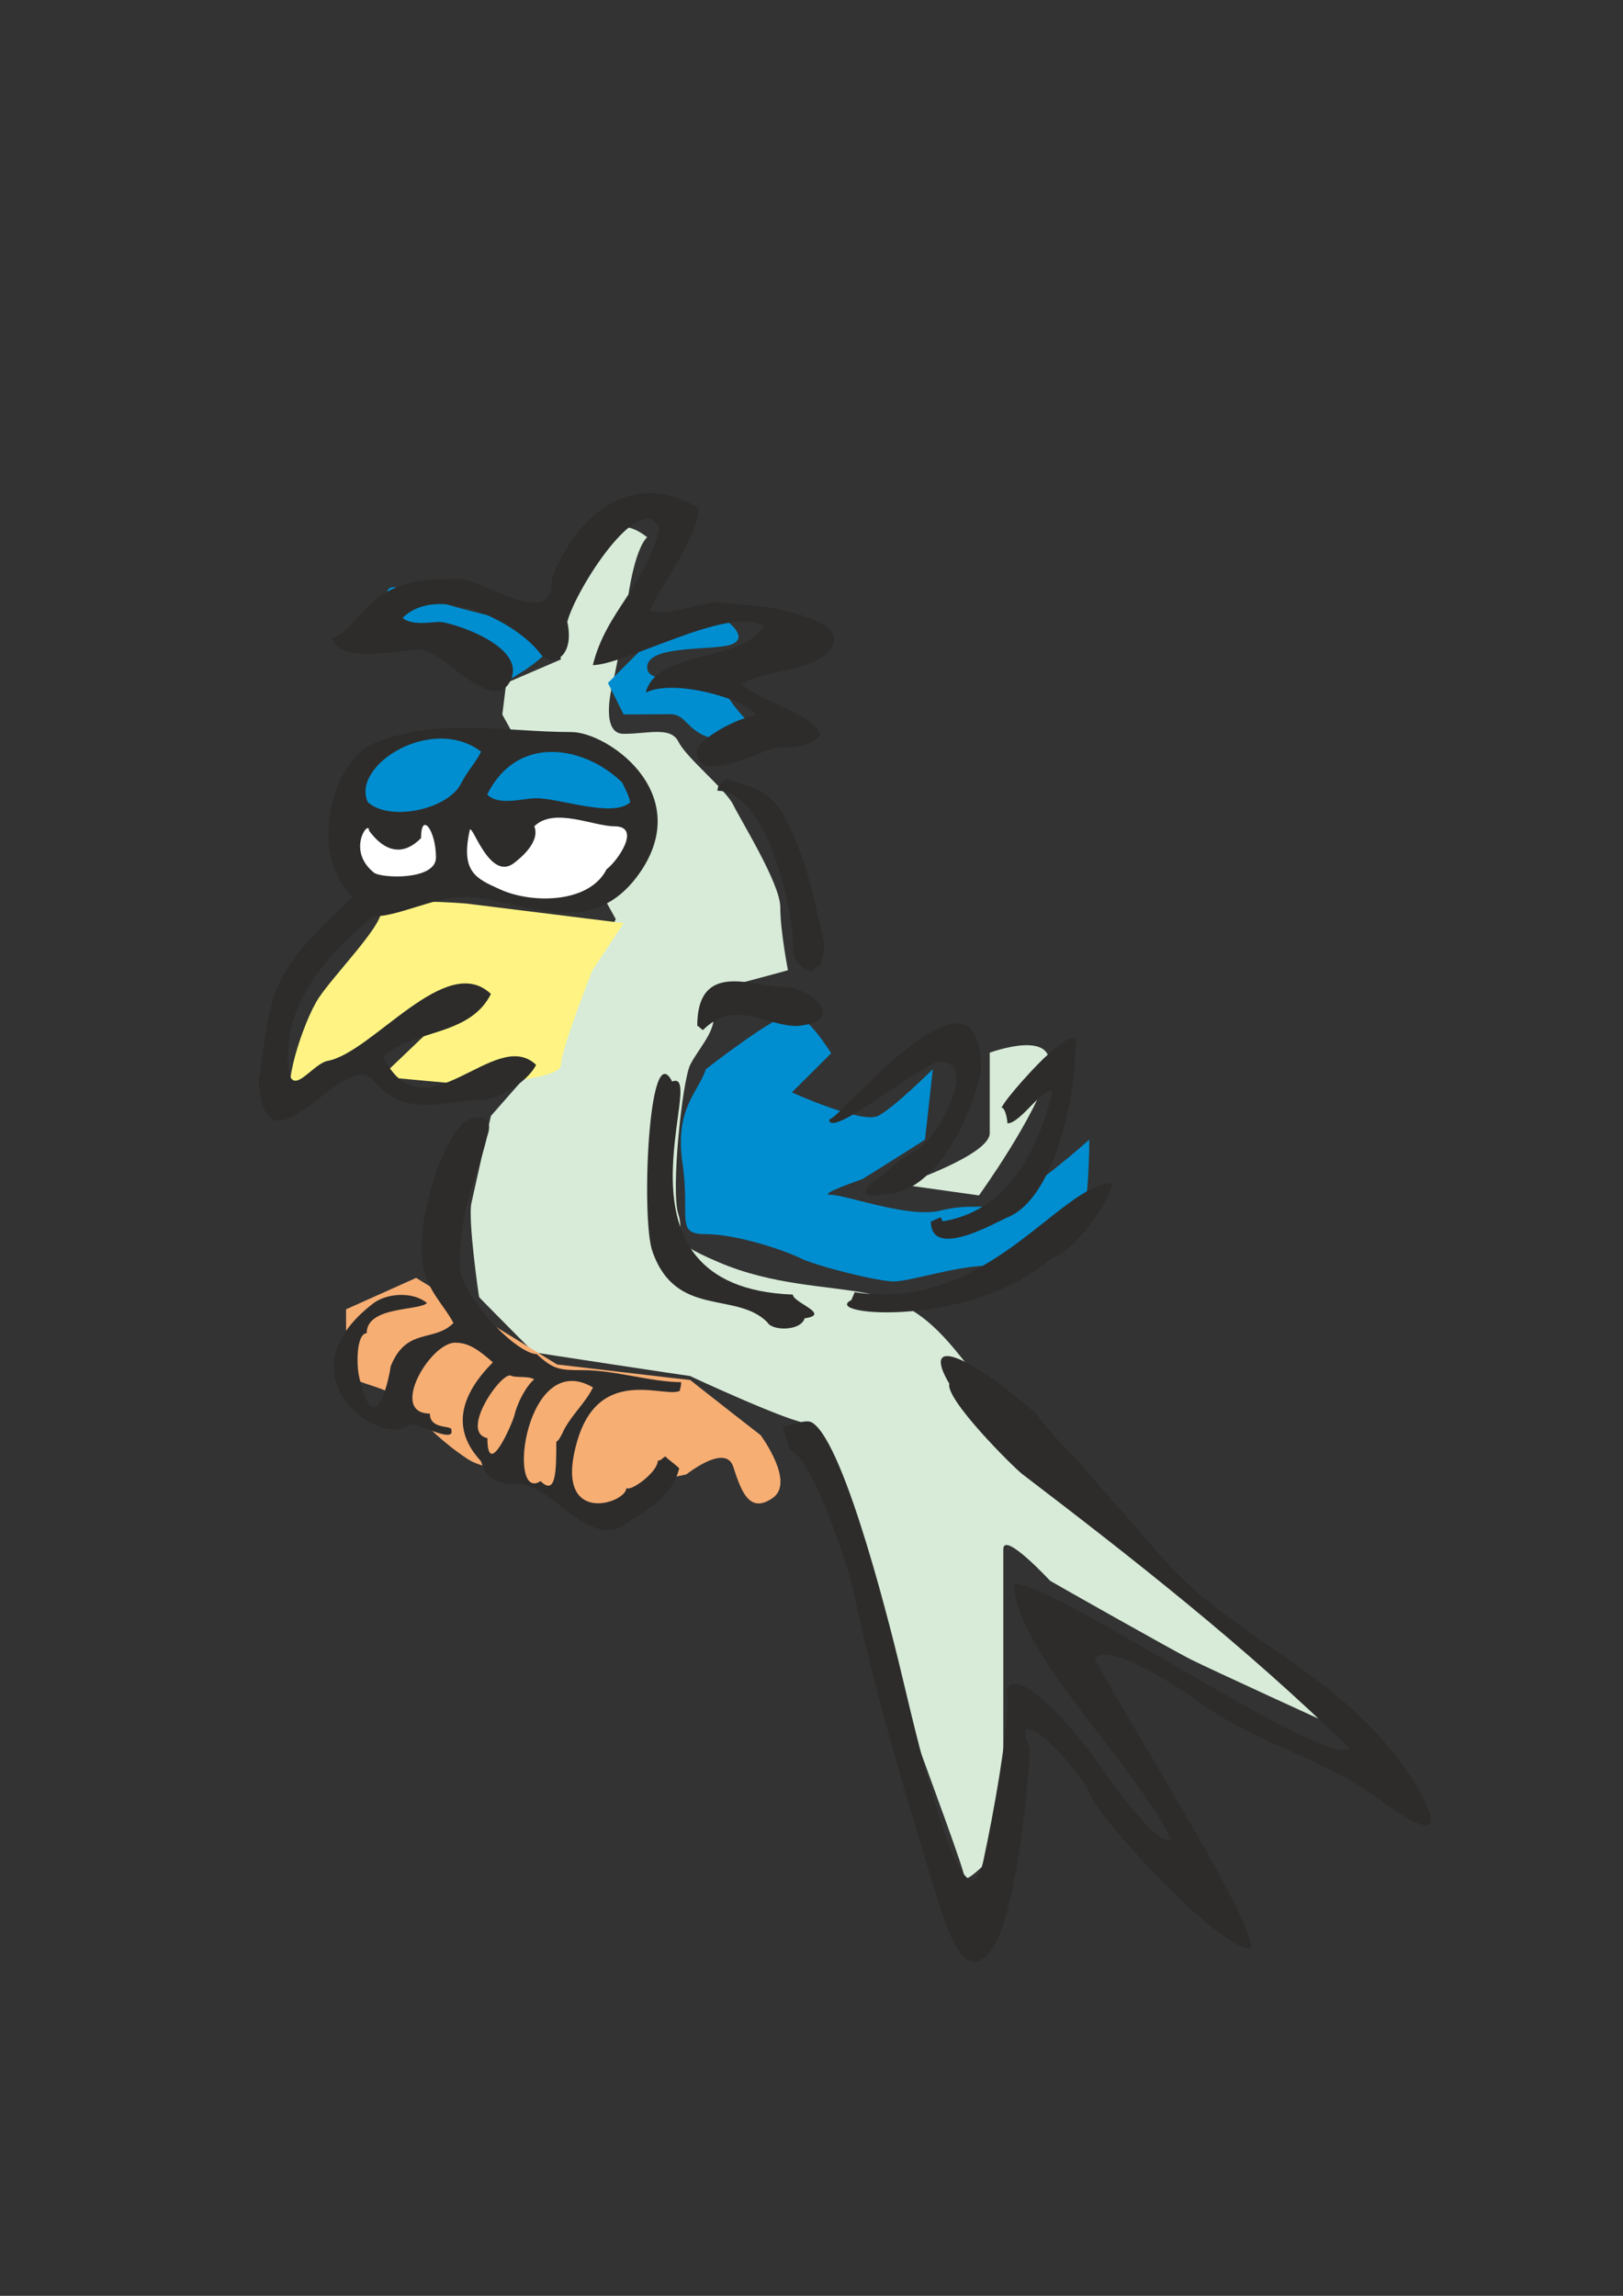 <?xml version="1.0" encoding="utf-8"?>
<!-- Created by UniConvertor 2.0rc4 (https://sk1project.net/) -->
<svg xmlns="http://www.w3.org/2000/svg" height="841.89pt" viewBox="0 0 595.276 841.89" width="595.276pt" version="1.1" xmlns:xlink="http://www.w3.org/1999/xlink" id="191142de-f611-11ea-9781-dcc15c148e23">

<rect x="0" y="0" width="595.276" height="841.89" fill="#333333" stroke="none"/>

<g>
	<path style="fill:#d7ebd8;" d="M 330.974,434.409 C 330.974,434.409 363.014,423.609 363.014,415.545 363.014,407.481 363.014,386.025 363.014,386.025 363.014,386.025 388.43,376.593 384.398,392.721 380.366,408.849 359.054,438.369 359.054,438.369 L 330.974,434.409 Z" />
	<path style="fill:#d7ebd8;" d="M 184.238,262.041 L 185.678,250.449 205.766,241.809 C 205.766,241.809 200.006,221.577 205.766,218.697 211.526,215.817 222.974,201.345 225.854,195.585 228.734,189.825 237.374,197.025 237.374,197.025 237.374,197.025 233.054,199.905 230.174,220.137 227.294,240.369 224.414,251.961 224.414,251.961 224.414,251.961 220.094,269.169 228.734,269.097 237.374,269.169 245.942,266.217 248.822,271.977 251.702,277.881 266.03,289.329 268.91,295.089 271.79,300.993 286.19,324.105 286.19,332.673 286.19,341.385 288.998,355.857 288.998,355.785 288.998,355.857 267.47,361.617 267.47,361.545 267.47,361.617 261.782,367.449 261.782,373.137 261.782,378.969 256.022,384.801 253.142,390.489 250.262,396.321 245.942,436.785 248.822,445.353 251.702,454.065 243.134,454.137 263.222,462.705 283.31,471.417 303.398,471.417 317.726,474.225 332.054,477.177 340.766,482.937 352.214,497.337 363.662,511.881 392.462,534.921 398.15,543.561 403.838,552.345 441.134,589.929 449.774,598.497 458.414,607.209 489.95,633.201 489.95,633.129 489.95,633.201 442.646,611.529 436.886,608.577 431.126,605.769 385.19,579.777 385.19,579.705 385.19,579.777 367.982,561.057 367.982,568.185 367.982,575.457 367.982,592.809 367.982,601.377 367.982,610.089 367.982,676.545 367.982,676.473 367.982,676.545 353.654,692.457 353.654,688.065 353.654,683.817 310.526,571.065 310.526,565.233 310.526,559.545 301.958,521.961 296.198,521.889 290.438,521.961 253.142,504.681 253.142,504.609 253.142,504.681 195.758,495.969 195.758,495.897 195.758,495.969 175.67,475.737 175.742,475.665 175.67,475.737 171.494,446.865 172.934,441.033 174.23,435.345 179.99,409.281 180.062,409.209 179.99,409.281 202.886,383.289 202.886,383.217 202.886,383.289 225.854,337.065 225.854,337.065 L 184.238,262.041 Z" />
	<path style="fill:#f7ae73;" d="M 152.63,468.609 L 126.926,480.129 C 126.926,480.129 126.926,491.721 126.998,500.289 126.926,509.001 139.886,506.049 148.526,514.689 156.95,523.473 162.782,529.233 171.35,534.921 179.918,540.753 197.126,537.801 200.006,543.561 202.886,549.465 222.974,560.985 228.734,558.033 234.494,555.225 237.374,543.633 237.374,543.561 237.374,543.633 251.702,540.753 251.702,540.681 251.702,540.753 266.03,529.161 268.91,537.801 271.79,546.585 274.742,555.297 283.31,549.393 291.878,543.633 278.99,526.353 278.99,526.281 278.99,526.353 253.142,506.121 253.142,506.049 253.142,506.121 204.326,500.361 204.326,500.361 L 152.63,468.609 Z" />
	<path style="fill:#008ed1;" d="M 222.974,250.449 L 234.494,238.929 266.03,227.337 C 266.03,227.337 274.598,233.169 268.91,236.049 263.222,238.929 237.374,235.977 237.374,244.689 237.374,253.329 263.15,244.761 266.03,253.257 268.91,261.969 286.19,273.489 277.55,273.417 268.91,273.489 268.982,273.489 260.342,270.537 251.702,267.729 251.63,261.969 245.942,261.897 240.254,261.969 228.734,261.969 228.734,261.969 L 222.974,250.449 Z" />
	<path style="fill:#008ed1;" d="M 258.902,392.073 C 256.094,400.641 247.382,406.473 250.334,426.633 253.214,446.865 247.526,452.625 258.902,452.553 270.35,452.625 287.558,458.457 293.318,461.265 299.078,464.217 322.118,469.977 327.806,469.905 333.494,469.977 350.702,464.217 362.222,464.145 373.742,464.217 393.902,452.625 396.71,446.793 399.518,441.105 399.518,417.993 399.518,417.921 399.518,417.993 376.622,438.225 367.982,441.033 359.342,443.985 356.534,441.105 345.014,443.913 333.494,446.865 310.598,438.225 304.838,438.153 299.078,438.225 316.286,432.465 316.286,432.393 316.286,432.465 339.254,417.993 339.254,417.921 339.254,417.993 342.134,392.073 342.134,392.073 342.134,392.073 327.806,406.329 322.046,409.209 316.286,412.233 290.438,400.641 290.438,400.569 290.438,400.641 304.838,386.241 304.838,386.241 304.838,386.241 296.126,371.841 290.438,371.841 284.75,371.841 258.902,392.073 258.902,392.073 L 258.902,392.073 Z" />
	<path style="fill:#008ed1;" d="M 187.118,249.009 L 149.894,231.729 C 149.894,231.729 131.246,208.617 151.406,217.257 171.422,225.897 202.886,228.849 202.886,234.609 202.886,240.369 187.118,249.009 187.118,249.009 L 187.118,249.009 Z" />
	<path style="fill:#fff483;" d="M 171.35,331.377 C 171.35,331.377 139.742,328.497 139.814,334.185 139.814,339.945 122.606,357.369 116.918,365.937 111.086,374.649 102.446,402.081 108.278,402.009 113.966,402.081 168.542,367.449 168.614,367.377 168.542,367.449 139.814,394.881 139.886,394.809 139.814,394.881 171.35,397.761 171.35,397.689 171.35,397.761 205.766,396.393 205.766,390.489 205.766,384.729 217.286,355.857 217.286,355.785 217.286,355.857 228.734,338.505 228.734,338.505 L 171.35,331.377 Z" />
	<path style="fill:#2d2c2b;" d="M 198.062,239.577 C 202.31,245.265 210.95,241.089 208.07,228.057 210.95,216.537 234.638,179.097 241.91,193.497 236.87,215.097 222.47,223.809 217.43,243.897 229.238,243.897 267.758,221.721 279.998,229.569 273.158,242.745 240.614,238.281 236.87,253.977 248.534,248.145 278.054,258.297 277.118,262.617 271.358,262.545 255.158,271.473 255.59,275.649 255.59,288.537 281.438,274.137 284.966,274.137 290.078,274.137 296.486,274.137 300.806,269.889 300.806,262.977 279.062,257.145 272.078,251.097 277.838,245.337 302.966,246.849 305.846,235.329 307.934,226.689 281.366,222.513 278.558,222.297 L 263.438,220.857 C 257.678,220.857 242.63,226.617 238.31,223.665 242.918,214.305 256.238,196.377 256.238,186.297 221.174,165.489 201.734,210.273 202.31,213.657 202.31,230.937 176.39,212.289 168.542,212.289 158.462,212.289 147.662,212.289 138.302,219.417 133.982,222.297 126.062,233.817 121.814,233.817 123.902,243.897 147.662,238.137 154.142,238.137 162.062,238.137 180.782,262.617 187.19,249.657 193.67,236.697 164.942,228.057 161.342,228.057 158.39,228.057 151.262,229.569 147.662,226.617 160.55,213.729 189.206,227.913 198.062,239.577 L 198.062,239.577 Z" />
	<path style="fill:#2d2c2b;" d="M 136.934,336.057 C 146.294,336.057 159.254,328.929 170.054,328.929 190.142,328.929 216.782,347.217 235.43,318.921 254.15,290.121 222.542,268.449 209.582,268.449 184.382,268.449 160.622,262.689 136.574,272.841 121.526,279.969 112.886,313.161 129.374,328.929 97.334,358.377 99.782,364.209 94.886,396.249 97.046,435.057 126.566,383.289 136.934,396.249 149.102,410.577 162.854,403.377 176.534,403.377 181.502,403.377 193.022,397.617 196.622,390.489 181.502,376.017 155.582,417.849 140.534,387.537 150.614,377.529 172.142,380.337 180.062,364.497 163.574,348.729 136.574,386.097 120.086,389.049 113.606,390.489 104.966,406.329 105.686,386.097 105.686,365.577 122.678,347.433 136.934,336.057 L 136.934,336.057 Z" />
	<path style="fill:#2d2c2b;" d="M 287.99,299.985 C 281.654,287.961 273.158,288.465 266.75,285.657 266.03,285.657 263.15,287.097 263.15,289.977 280.862,289.977 290.87,332.169 290.87,347.289 290.15,353.193 297.926,358.953 299.366,354.489 302.03,354.489 302.318,347.793 302.318,345.777 297.998,327.057 295.91,315.537 287.99,299.985 L 287.99,299.985 Z" />
	<path style="fill:#2d2c2b;" d="M 286.478,361.905 C 276.542,361.905 255.734,351.897 255.734,376.233 256.454,376.233 257.174,377.673 257.894,377.673 269.414,366.153 280.934,376.233 292.166,376.233 311.03,374.865 298.43,361.905 286.478,361.905 L 286.478,361.905 Z" />
	<path style="fill:#2d2c2b;" d="M 344.726,389.337 C 359.774,389.337 342.926,419.217 335.798,421.953 332.126,423.393 325.646,429.153 322.118,432.105 319.31,433.617 312.182,440.169 324.998,437.865 339.398,437.865 354.014,417.705 359.774,393.225 360.71,344.553 308.294,410.505 304.118,410.505 304.118,418.209 338.678,389.337 344.726,389.337 L 344.726,389.337 Z" />
	<path style="fill:#2d2c2b;" d="M 394.334,386.457 C 395.27,379.329 394.55,377.889 384.614,386.457 380.366,390.129 369.206,402.369 367.334,406.185 368.702,406.185 369.494,410.577 369.494,411.945 374.462,411.945 383.174,397.617 385.982,400.425 378.134,432.105 363.014,445.065 345.734,447.873 L 345.086,446.433 C 344.366,446.433 342.134,447.873 341.414,447.873 341.414,462.345 365.894,447.873 369.494,446.433 386.846,439.521 394.334,401.577 394.334,386.457 L 394.334,386.457 Z" />
	<path style="fill:#2d2c2b;" d="M 385.766,461.265 C 390.734,461.265 405.854,444.057 408.014,433.905 388.79,433.905 362.294,481.497 313.478,473.865 L 312.254,476.745 C 300.518,482.505 356.606,487.185 385.766,461.265 L 385.766,461.265 Z" />
	<path style="fill:#2d2c2b;" d="M 246.518,396.609 C 237.806,379.257 235.07,447.585 239.318,458.961 247.886,483.441 269.99,473.361 281.438,484.881 283.094,488.121 293.678,488.193 295.118,483.441 305.126,482.001 290.798,477.681 290.798,474.729 218.654,472.065 260.27,390.993 246.518,396.609 L 246.518,396.609 Z" />
	<path style="fill:#2d2c2b;" d="M 168.614,465.585 C 168.614,442.041 174.23,435.057 178.694,416.697 181.862,407.769 173.51,408.561 169.334,412.377 161.918,419.649 153.35,445.425 154.79,461.265 155.438,472.281 162.638,478.041 166.31,485.169 159.11,492.369 149.03,486.609 143.27,501.081 143.27,502.449 137.87,531.033 131.822,505.329 130.526,499.929 130.886,488.913 134.486,488.913 134.486,478.905 153.638,480.777 156.59,477.825 151.55,473.577 141.902,474.081 136.79,478.041 102.014,504.825 140.102,531.105 149.678,522.609 151.694,520.881 164.15,528.369 165.59,525.489 L 165.59,524.121 C 164.87,522.609 157.67,524.121 157.67,518.361 142.55,518.361 157.67,492.369 166.958,492.369 172.214,492.369 175.814,495.321 180.782,499.569 170.774,509.649 164.15,522.537 176.246,535.641 177.11,536.649 177.542,544.929 190.214,544.209 202.454,544.209 216.062,568.689 229.742,558.681 235.502,554.289 246.302,549.969 249.11,538.449 247.742,537.009 245.582,535.641 244.07,534.129 243.35,534.129 242.702,535.641 241.262,535.641 241.262,539.889 231.182,547.161 229.742,545.649 229.742,551.409 202.454,560.121 211.742,528.369 220.166,499.497 245.654,513.825 249.83,509.649 248.462,511.089 249.83,509.649 249.83,506.841 239.102,506.841 225.422,502.449 213.974,502.449 205.118,502.449 203.03,502.233 196.838,496.545 190.358,496.545 172.214,479.409 168.614,465.585 L 168.614,465.585 Z" />
	<path style="fill:#f7ae73;" d="M 206.702,524.625 C 206.198,525.849 204.758,528.657 204.038,528.657 204.038,538.809 204.038,548.889 198.278,543.129 185.678,551.481 192.662,494.241 217.502,508.785 214.622,514.545 209.582,518.937 206.702,524.625 L 206.702,524.625 Z" />
	<path style="fill:#f7ae73;" d="M 188.702,518.865 C 188.126,521.601 178.766,543.201 178.766,527.361 168.326,525.201 184.022,502.809 187.406,504.465 189.062,505.329 194.39,504.465 195.902,505.905 193.742,507.417 190.142,513.177 188.702,518.865 L 188.702,518.865 Z" />
	<path style="fill:#2d2c2b;" d="M 297.998,521.745 C 295.478,520.017 289.502,523.185 287.27,523.185 287.27,526.065 289.502,528.945 289.502,531.825 296.63,531.825 310.958,573.441 313.046,583.521 320.174,618.081 330.974,654.081 340.982,687.201 346.094,703.113 352.502,730.401 364.022,714.633 371.942,703.113 376.982,659.841 377.702,641.121 369.782,622.977 393.758,644.865 399.95,658.401 404.414,668.121 446.462,714.633 458.99,714.633 460.07,703.905 409.238,624.057 401.462,608.001 407.15,602.241 430.91,618.081 437.39,622.401 459.71,639.681 485.558,644.001 507.806,661.281 521.486,671.361 533.006,675.681 517.238,651.273 491.318,612.321 453.23,602.241 425.87,570.705 L 395.702,536.217 C 394.19,534.705 380.582,520.305 380.582,518.937 356.174,497.193 337.382,489.129 348.182,507.417 346.742,513.177 371.222,537.585 374.822,540.465 414.422,570.705 456.758,603.681 494.918,641.121 487.07,648.969 386.99,580.641 371.942,580.641 371.942,604.905 416.15,646.881 429.47,674.313 425.15,678.561 407.15,652.641 402.902,646.881 398.51,639.681 374.102,609.441 369.134,619.521 371.222,629.601 363.374,669.921 361.142,680.073 354.662,716.001 336.518,638.241 331.694,618.081 327.518,600.225 310.166,529.737 297.998,521.745 L 297.998,521.745 Z" />
	<path style="fill:#008ed1;" d="M 169.262,287.025 C 164.438,297.033 142.766,301.353 134.918,294.153 128.654,280.689 158.39,261.897 176.462,275.649 174.302,279.897 171.422,282.777 169.262,287.025 L 169.262,287.025 Z" />
	<path style="fill:#008ed1;" d="M 228.23,287.025 C 228.95,288.465 231.11,292.713 231.11,294.225 224.702,299.985 205.334,292.713 196.694,292.713 191.654,292.713 182.942,295.665 178.694,291.345 190.214,268.377 215.342,274.137 228.23,287.025 L 228.23,287.025 Z" />
	<path style="fill:#ffffff;" d="M 222.47,318.777 C 216.134,331.377 194.966,331.449 183.374,326.121 174.59,322.161 168.902,319.785 172.286,304.449 173.006,301.353 179.414,323.169 188.342,316.617 190.574,314.961 198.278,308.841 195.974,303.009 203.174,295.881 217.646,303.009 225.35,303.009 235.43,303.009 226.502,315.753 222.47,318.777 L 222.47,318.777 Z" />
	<path style="fill:#ffffff;" d="M 159.902,314.457 C 159.902,322.953 139.67,322.089 137.15,320.001 126.926,311.793 135.35,300.345 135.35,304.593 140.966,312.297 147.734,314.169 154.43,307.329 154.43,297.321 159.902,304.449 159.902,314.457 L 159.902,314.457 Z" />
</g>
</svg>